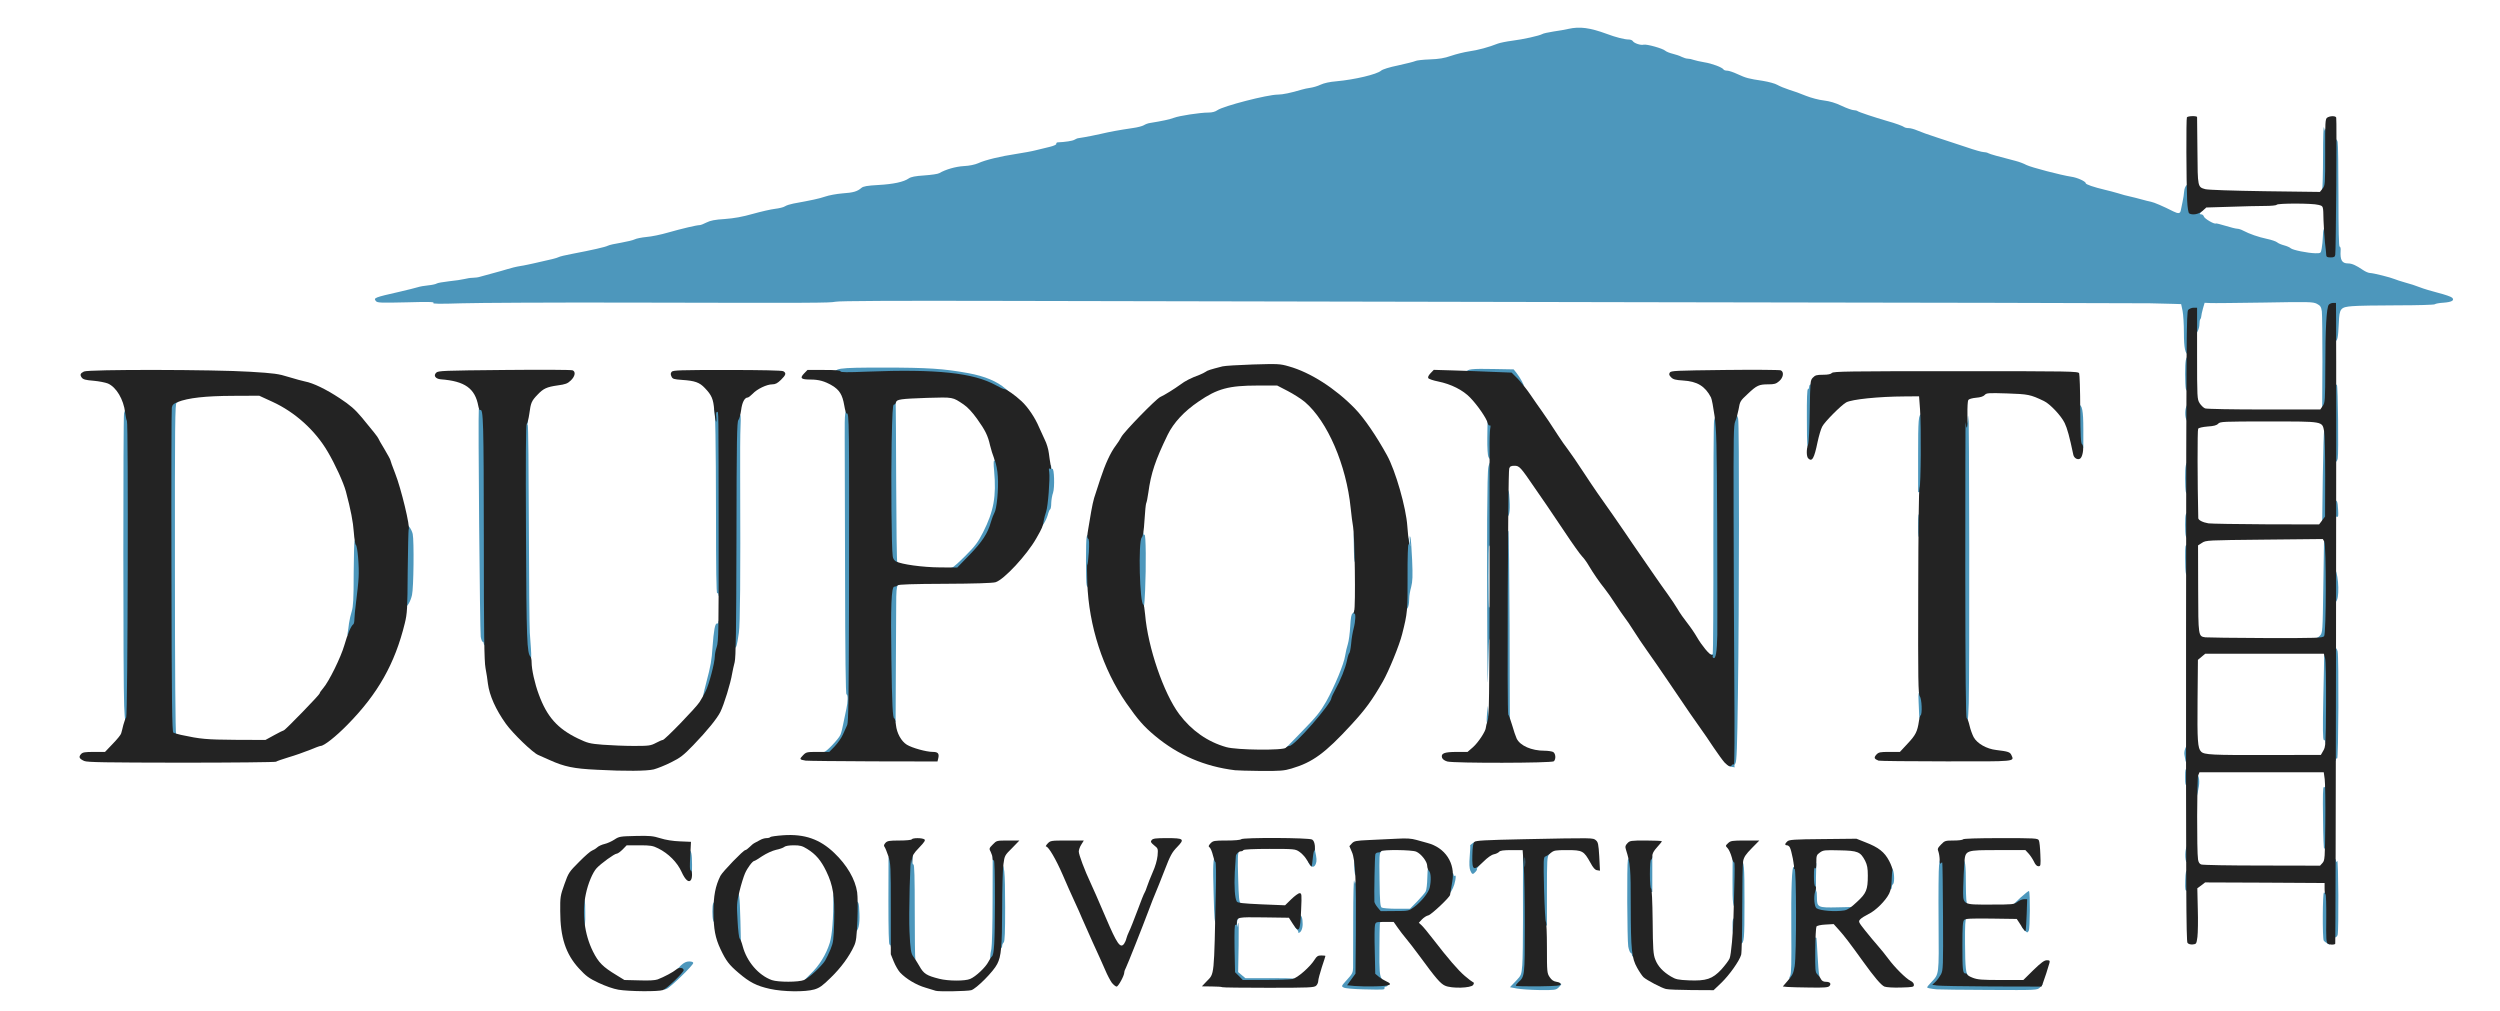 <svg class="img-fluid" xmlns="http://www.w3.org/2000/svg" style="transform-origin:50% 50%;max-height:none" viewBox="0 0 20880 8440" cursor="move"><g fill="#4D97BC"><path d="M5540 8247c0-14 21-43 55-77 30-30 55-58 55-63s16-24 36-43c27-25 46-34 70-34 21 0 34 5 34 13 0 19-191 204-222 216-25 10-28 8-28-12z"/><path d="M11385 8263c-80-2-150-8-162-15-22-11-21-12 27-65 45-49 50-60 51-101 0-26 1-209 1-407s4-342 8-320 8 32 9 23c0-10 7-18 15-18 23 0 28 98 24 462-3 251-8 341-17 352-25 29-2 36 125 36 104 0 124 2 124 15 0 8-7 15-15 15s-14 6-12 12c2 15 2 15-178 11z"/><path d="M12668 8256l-57-11 48-50c47-50 48-51 55-134 4-47 6-220 6-385 0-166-1-361 0-433v-133h49v483c1 443-3 551-24 600-7 16 4 17 144 17 83 0 151 4 151 8 0 5-10 18-23 30-22 21-33 22-158 21-74-1-160-7-191-13z"/><path d="M16175 8263c-22-2-51-6-63-9-23-5-23-6 16-48 69-75 66-49 63-507-2-229 0-442 4-473 7-54 9-57 34-54l26 3 3 477c3 422 1 480-13 508-9 17-13 35-10 40 4 6 162 10 416 10 225 0 409 4 409 8 0 5-10 18-23 30-23 22-25 22-423 20-219-1-417-3-439-5z"/><path d="M10384 8213c-30-3-49-12-70-34l-29-30-3-230c-3-204-2-229 12-229 9 0 16-8 16-20 0-15 7-20 26-20 23 0 24 1 10 16-9 8-15 30-15 47l2 32 8-35c5-20 6 60 4 187l-4 222 30 25 31 26h214c202 0 214 1 214 19 0 15-11 19-67 24-69 7-305 7-379 0z"/><path d="M6700 8206c0-2 30-33 66-68 77-73 133-164 164-263 20-64 31-202 30-392 0-17 6-23 21-23 20 0 21 2 17 218-4 207-6 220-31 280-38 91-60 123-133 191-53 50-71 61-99 61-19 0-35-2-35-4z"/><path d="M14940 8185c7-8 9-15 6-15-4 0-1-10 6-22 9-18 11-106 9-361-3-357 5-569 21-545 5 8 6 3 2-14-7-31 8-37 32-14 12 12 14 82 14 417 0 501-9 569-78 569-21 0-22-2-12-15z"/><path d="M11469 8174c-11-13-15-70-18-235-2-121 0-230 3-244 6-22 12-25 51-25 33 0 45 4 45 15 0 8-6 15-13 15-15 0-14-12-16 220-2 188 2 234 21 257 8 10 3 13-25 13-20 0-40-7-48-16z"/><path d="M15136 8154c-3-9-6-85-6-170 0-147 1-154 20-154 11 0 20 1 21 3 1 1 5 65 9 142s10 152 14 168c6 25 4 27-23 27-17 0-31-6-35-16z"/><path d="M16366 8144c-3-9-6-121-6-250v-234h38c21 0 32 4 25 8-9 6-12 61-11 212 1 205 7 257 30 272 8 4-4 8-28 8-29 0-44-5-48-16z"/><path d="M7581 7983c-16-65-22-295-15-585l7-278h27c26 0 27 1 22 50-3 33-1 50 7 50s11 106 11 390c0 215 2 395 5 400 4 6-7 10-24 10-27 0-31-5-40-37z"/><path d="M8270 7993c0-16 5-46 10-68s10-205 10-407l1-368h24c22 0 25 4 25 39 0 34 3 38 19 34 30-8 35 39 36 354 0 213-3 285-12 294-7 7-13 21-13 31s-7 18-15 18-17 11-20 25-7 36-10 50c-4 19-12 25-30 25-21 0-25-5-25-27z"/><path d="M13630 7976c0-8-5-16-11-18s-15-26-20-53c-9-58-12-689-3-722 4-13 13-23 20-23 8 0 18 10 23 23 5 12 10 199 13 415 3 313 1 392-9 392-7 0-13-6-13-14z"/><path d="M7440 7905c0-8-5-15-10-15-7 0-10-120-10-366l1-365 22 3 22 3 3 378c2 331 0 377-13 377-8 0-15-7-15-15z"/><path d="M19435 7878c-11-6-23-16-27-22-12-17-10-408 2-401 6 3 10 0 10-8 0-10 7-13 20-10 19 5 20 14 20 229 0 123-1 224-2 224-2 0-12-6-23-12z"/><path d="M14520 7726c0-146-1-154-19-149-27 7-32-24-31-227l1-180h25c13 0 24 5 24 10 0 6 8 10 19 10 28 0 31 33 31 345s-3 345-31 345c-18 0-19-10-19-154z"/><path d="M6136 7818c-11-112-16-304-8-333 5-16 16-31 25-33 21-4 25 24 31 241l4 177h-23c-21 0-24-6-29-52z"/><path d="M19480 7506c0-279 2-325 15-330 10-3 15 1 15 12 0 15 2 15 10 2 11-17 14 578 4 618-4 13-14 22-25 22-18 0-19-13-19-324z"/><path d="M14470 7735c0-58 2-65 20-65s20 7 20 65-2 65-20 65-20-7-20-65z"/><path d="M10843 7784c3-3-4-15-15-26-14-15-17-23-9-31 6-6 11-28 11-49 0-31 4-38 19-38 21 0 31 26 31 78 0 38-15 72-32 72-6 0-9-3-5-6z"/><path d="M16906 7767c-22-22-25-31-16-46 15-29 14-179-2-163-13 13-79 17-77 5 2-13 129-127 135-121 11 11 9 313-2 332s-13 18-38-7z"/><path d="M7130 7660c0-100 3-122 15-127 25-9 30 4 33 97 4 92-10 150-35 150-10 0-13-30-13-120z"/><path d="M4844 7717c-3-8-3-56-2-108 3-87 5-94 24-97 21-3 21 1 22 107 1 104 0 111-19 111-11 0-22-6-25-13z"/><path d="M12868 7588c-2-79-4-215-4-303l1-160 45-3c43-3 44-3 27 16-15 17-17 48-17 305v287h-24c-23 0-23-1-28-142z"/><path d="M5956 7688c-8-30-8-122 0-142 3-9 12-16 20-16 11 0 14 20 14 90s-3 90-14 90c-7 0-16-10-20-22z"/><path d="M10136 7463c-7-236-4-303 14-303 39 0 40 4 40 244 0 263-4 306-30 306-16 0-18-22-24-247z"/><path d="M11482 7618c-11-13-25-35-31-50-9-25-6-405 5-455 4-20 11-23 51-23 45 0 46 1 29 19-16 18-17 42-14 241 2 183 6 222 18 230 8 5 65 10 125 10h111l61-62c33-35 66-72 71-84 6-12 12-62 13-113 2-93 5-100 43-85 13 5 16 22 16 83 0 42-4 93-9 114-11 45-70 118-132 164l-44 32h-146c-138 1-147 0-167-21z"/><path d="M15182 7630c-19-4-39-13-45-19-8-8-13-77-15-206l-4-195h52l-3 119c-1 66 0 118 3 116s5 22 5 52c0 81 9 85 173 81l133-3-3 25c-2 19-11 27-33 31-43 9-224 8-263-1z"/><path d="M10295 7553c-12-30-18-214-10-337l7-116h35c28 0 32 2 21 13-10 11-12 56-7 216 5 175 8 205 22 216 26 19 21 25-22 25-28 0-41-5-46-17z"/><path d="M16366 7538c-3-13-3-98 1-190 5-150 8-168 23-168 24 0 29 36 29 214 1 110 4 152 13 158 8 5-1 8-23 8-30 0-38-4-43-22z"/><path d="M12084 7428c17-119 21-133 39-136 10-2 17 3 17 13 0 9 5 13 11 9 8-5 9 6 4 37-16 96-85 171-71 77z"/><path d="M13750 7300v-150h50v300h-50v-150z"/><path d="M18251 7355c3-74 5-85 21-85s18 10 18 85c0 79-1 85-21 85-19 0-20-5-18-85z"/><path d="M15764 7378c3-29 6-72 6-95 0-50 24-60 40-17 13 33 13 111 0 119-5 3-10 15-10 26 0 13-7 19-21 19-20 0-21-4-15-52z"/><path d="M11316 7298c-3-13-6-44-6-70 0-41 3-48 20-48 18 0 20 7 20 70 0 53-3 70-14 70-7 0-16-10-20-22z"/><path d="M5730 7231c0-85 9-131 25-131 18 0 25 33 25 123 0 76 0 77-25 77-24 0-25-2-25-69z"/><path d="M12280 7271c-8-21-10-56-5-118 4-48 6-89 4-90-6-3 34-32 44-33 5 0 7 42 6 93-2 80 0 92 15 95 17 4 17 5 0 23-9 10-13 19-9 19s0 9-10 20c-24 27-30 25-45-9z"/><path d="M10935 7216c-13-19-14-29-6-45 6-11 11-38 11-60 0-34 3-41 20-41 11 0 21 7 21 15 1 8 2 18 3 23 13 57 15 84 6 106-12 33-35 33-55 2z"/><path d="M18259 7198c-16-45-5-138 16-138 12 0 15 15 15 70 0 56-3 70-15 70-8 0-15-1-16-2z"/><path d="M19402 6838c-3-193-1-268 7-264 7 4 11-1 11-13 0-14 6-21 20-21 19 0 20 7 20 103 0 57-3 186-7 285-5 142-9 182-20 182-7 0-13-8-14-17 0-17-1-17-7-1-4 9-9-105-10-254z"/><path d="M18320 6560c0-91 2-100 19-100 23 0 35 51 26 108-14 81-17 92-31 92-11 0-14-20-14-100z"/><path d="M18250 6490c0-63 2-70 20-70s20 7 20 70-2 70-20 70-20-7-20-70z"/><path d="M14453 6403c-26-5-31-34-9-52 13-11 14-111 10-704-11-1716-10-2120 6-2152 23-45 47-44 57 2 10 47 9 1561-2 2308-6 441-10 554-21 571-8 11-11 24-7 27 7 7 3 7-34 0z"/><path d="M18253 6353c-1-10-5-30-8-45-8-31 13-88 32-88 9 0 13 21 13 75 0 65-2 75-18 75-10 0-18-8-19-17z"/><path d="M19480 5885c0-458 1-475 19-475 13 0 20 10 25 31 11 55 7 901-4 894-5-3-10 1-10 9 0 9-7 16-15 16-13 0-15-59-15-475z"/><path d="M6870 6295c0-8 6-15 13-15 19 0 124-111 137-145 7-16 18-61 25-100 8-38 19-90 24-115 13-59 14-120 1-120-7 0-11-335-12-992-2-546-3-1065-3-1153-1-215 2-235 30-235 18 0 24 7 30 38 4 20 7 613 6 1317-2 1034-5 1286-15 1310-8 16-24 53-36 80-12 28-43 71-68 98-41 42-51 47-89 47-32 0-43-4-43-15z"/><path d="M10872 6111c123-126 154-164 204-251 69-124 150-317 159-386 4-27 14-69 22-94s17-91 20-148c4-73 10-105 20-109 7-3 13-11 13-19s9-14 20-14c18 0 20 7 20 68 0 37-7 91-14 120-8 29-18 86-21 127-4 42-11 78-16 80-4 3-13 30-19 61-13 64-53 163-99 247-17 31-31 62-31 67 0 29-103 163-210 274-121 125-123 126-168 126h-45l145-149z"/><path d="M19420 6195c0-8-5-15-11-15-9 0-10-90-5-342 4-189 8-351 7-360 0-27 36-22 43 5 8 29 8 641 0 690-6 36-34 54-34 22z"/><path d="M1406 6104c-8-59-8-2711 0-2741 5-19 13-23 45-23 39 0 52 13 24 24-13 5-15 168-14 1386 0 836 4 1380 10 1380 5 0 9 5 9 10 0 6-15 10-34 10-32 0-34-2-40-46z"/><path d="M12418 6033c-2-10-1-45 2-78l7-60 3 50c1 28 4 42 7 32 6-24 23-11 23 18 0 49-32 78-42 38z"/><path d="M1037 5894c-9-175-9-2401-1-2443 9-43 44-44 44-2 0 17 4 32 9 35 11 7 13 2400 3 2486-6 46-11 56-28 58-20 3-21-2-27-134z"/><path d="M7427 5983c-11-83-20-817-12-968l7-145h45c41 0 44 2 32 17-11 12-14 55-14 172 0 86-1 339-3 564l-2 407h-24c-20 0-24-6-29-47z"/><path d="M16386 6008c-3-13-6-591-6-1285V3460h25c23 0 25 4 27 53 1 37 4 27 8-38 8-111 10 2179 3 2398-6 155-6 157-28 157-15 0-25-8-29-22z"/><path d="M16029 5973c-1-21-3-73-5-115-3-70-1-78 15-78 35 0 42 24 39 126-3 94-4 99-25 102-20 3-23-1-24-35z"/><path d="M12560 5220c0-694 2-781 15-787 9-3 19-2 23 2 4 3 8 357 10 786l2 779h-50v-780z"/><path d="M5874 5803c3-15 14-62 25-103 37-140 45-185 52-295 10-138 21-201 37-197 7 1 12-5 12-14s7-14 18-12c15 3 17 15 14 108-2 58-10 124-18 148-8 23-14 57-14 75 0 40-51 241-70 282-9 18-24 31-38 33-20 3-22 0-18-25z"/><path d="M12422 5385c-5-870-2-1436 9-1485 11-50 33-67 42-32 2 9 4 170 3 357-1 308-3 340-18 343-9 2-18-5-21-15s-5 108-5 262 2 272 5 263c2-10 11-18 18-18 19 0 27 64 23 185-3 86-5 100-20 103-11 2-19-3-20-15-1-10-5 90-8 222-5 220-6 206-8-170z"/><path d="M14277 5523c-4-3-7-19-7-34 0-20 4-27 14-23 8 3 17 1 21-5 3-6 6-440 5-964 0-523 2-967 6-985 4-21 12-32 24-32 14 0 19 12 24 68 11 130 10 1925-2 1955-9 22-18 27-45 27-19 0-37-3-40-7z"/><path d="M4379 5448c-10-48-14-287-16-1000l-4-938h27c21 0 25 4 21 20-3 11-2 20 1 20 4 0 8 375 9 833 1 457 5 864 8 902 17 230 17 225-9 225-21 0-25-7-37-62z"/><path d="M6121 4453c1-849 3-960 17-975 8-10 23-18 33-18 16 0 18 9 14 103-3 56-4 253-3 437 3 831 0 1208-11 1285-17 115-20 125-37 125-13 0-15-104-13-957z"/><path d="M4040 5375c0-8-4-15-9-15s-12-19-16-42c-7-44-23-1852-16-1900 2-21 9-28 26-28 44 0 45 21 46 976 1 1107 3 1024-16 1024-8 0-15-7-15-15z"/><path d="M19330 5345c0-8 6-15 13-15 8 0 23-10 34-22 21-22 22-35 27-393 3-203 6-378 6-387 2-30 38-22 43 10 2 15 4 198 3 408-1 307-4 384-15 397-18 23-111 24-111 2z"/><path d="M2904 5283c3-15 8-50 11-78 4-27 14-72 23-100 12-40 16-102 16-317 1-146 4-269 8-273 3-4 15-4 26-1 25 8 31 40 38 206 5 106 1 168-15 289-12 84-21 170-21 190s-5 42-11 48-17 22-23 35c-6 12-22 24-34 26-20 3-22 0-18-25z"/><path d="M11723 4803c2-254 4-290 19-307 16-17 17-16 27 25l10 44-4-50c-3-33-2-43 4-30 5 11 11 97 15 190 6 138 4 181-8 228-9 32-16 73-16 91 0 61-11 96-30 96-17 0-18-17-17-287z"/><path d="M9502 5016c-7-37-12-163-12-303 0-220 2-241 18-256 23-21 42-22 42-1 0 8 4 13 9 10 12-8 14 264 5 467-7 142-8 147-29 147-19 0-23-9-33-64z"/><path d="M3374 4735c1-358 5-383 45-334 11 13 24 40 28 59 12 59 8 450-6 510-12 53-39 100-59 100-6 0-9-127-8-335z"/><path d="M19480 4895c0-118 3-145 14-145 31 0 49 207 24 263-7 15-19 27-25 27-10 0-13-36-13-145z"/><path d="M6000 4964c0-8-5-12-10-9-7 4-10-212-10-652-1-634-5-867-16-885-3-4 11-8 30-8h36l1 88c0 48 2 386 5 752s2 680-1 698c-6 32-35 46-35 16z"/><path d="M9076 4888c-8-30-8-376 0-405 7-24 20-28 43-14 11 7 12 42 0 225-9 153-16 216-25 216-6 0-14-10-18-22z"/><path d="M18256 4788c-3-13-6-71-6-130 0-101 1-108 20-108s20 7 20 130c0 104-3 130-14 130-7 0-16-10-20-22z"/><path d="M7940 4755c0-8 6-15 13-15s56-44 110-98c83-83 105-113 148-197 89-176 111-299 92-512-6-58-5-89 1-86 5 4 7-1 3-10-9-24 29-23 41 1 30 56 20 424-13 476-7 11-20 46-29 76-26 95-74 167-180 276-97 100-103 104-143 104-32 0-43-4-43-15z"/><path d="M7426 4678c-11-71-16-637-10-973l7-355h28c23 0 29 5 30 23 1 12 3 313 4 668 1 356 5 651 9 658 5 7-4 11-28 11-32 0-36-3-40-32z"/><path d="M11308 4608c-4-193-5-178 20-178 22 0 22 2 22 135 0 128-1 135-20 135-18 0-20-7-22-92z"/><path d="M18256 4478c-8-30-8-162 0-182 3-9 12-16 20-16 11 0 14 23 14 110s-3 110-14 110c-7 0-16-10-20-22z"/><path d="M16020 4390c0-93 1-100 20-100s20 7 20 100-1 100-20 100-20-7-20-100z"/><path d="M8684 4345c3-31 13-74 22-98 12-30 18-89 21-204l5-163h24c18 0 24 6 24 21 0 11 4 18 9 15 16-10 21 157 6 200-8 21-14 60-15 86 0 26-4 49-9 52s-12 18-16 33c-11 48-48 113-63 113-12 0-14-11-8-55z"/><path d="M19400 3981c3-209 8-383 12-386 15-15 35 4 39 37 3 18 2 188-1 378l-5 345-25 3-25 3 5-380z"/><path d="M19480 4265c0-59 3-77 15-82 24-9 29 2 33 74 3 47 1 64-7 59-6-4-11-1-11 8s-7 16-15 16c-12 0-15-15-15-75z"/><path d="M12560 4210c0-91 3-112 15-117 25-9 29 3 33 83 6 100-3 144-28 144-19 0-20-8-20-110z"/><path d="M18256 4108c-3-13-6-63-6-113 0-103 6-135 26-135 11 0 14 27 14 135s-3 135-14 135c-7 0-16-10-20-22z"/><path d="M16020 3817c0-321 3-357 30-357 12 0 20 11 24 31 7 39 6 366-3 509-6 99-7 105-28 108l-23 3v-294z"/><path d="M19487 3853c-4-3-7-147-7-320 0-273 2-314 15-320 9-3 19-2 23 2 9 8 15 568 7 613-5 30-23 41-38 25z"/><path d="M12432 3818c-7-14-11-76-10-160l2-138h59l-7 77c-3 42-6 114-6 160 0 62-3 83-13 83-8 0-19-10-25-22z"/><path d="M15091 3496c-1-165 2-246 9-246 5 0 10-9 10-20 0-13 7-20 20-20 19 0 20 6 19 148-1 81-4 199-8 262-6 108-7 115-28 118s-21 3-22-242z"/><path d="M17345 3618c-9-162-4-232 15-236 30-5 40 47 40 205v153h-24c-24 0-24-2-31-122z"/><path d="M18254 3485c-9-47 3-105 21-105 12 0 15 15 15 70s-3 70-15 70c-8 0-17-14-21-35z"/><path d="M19397 3028c0-211-2-403-5-428-6-38-12-47-42-63-33-16-64-17-440-10-223 3-426 6-451 4l-46-2-14 48c-7 26-14 56-14 65s-4 20-8 24-7 21-7 39c0 38-21 85-37 85-10 0-13-25-13-91 0-80-2-90-15-79-12 10-15 43-15 176 0 125-3 164-12 164-27 0-38-54-38-180 0-70-5-152-11-183l-12-57-61-2c-33-1-124-3-201-5-77-1-1978-6-4225-9-2247-4-4674-9-5395-11-863-2-1326 0-1357 7-51 10-133 11-1798 7-586-1-1180 2-1320 6-191 6-251 5-240-3 11-9-45-10-226-5-215 5-242 4-254-10-22-27-16-30 200-79 63-15 130-31 148-37s58-13 90-16c31-3 62-10 69-15 6-5 53-13 104-19 52-5 109-14 129-19 19-5 50-10 69-10s48-4 65-10c17-5 65-18 106-29s95-26 120-34 72-20 105-25c33-6 83-15 110-22 163-36 192-44 209-52 10-6 62-18 115-28 163-31 278-57 298-68 11-6 60-17 110-25 50-9 101-21 114-28s58-16 99-20c41-3 122-20 180-37 116-33 239-62 264-62 8 0 34-10 57-22 32-16 69-24 153-29 79-6 146-18 234-43 68-19 151-38 185-42s72-13 83-21c12-8 44-18 70-23 154-28 215-41 265-58 31-11 96-23 145-27 91-6 124-16 159-46 15-13 48-19 140-24 128-7 214-26 255-55 19-13 54-20 130-25 58-4 114-12 125-19 53-31 136-55 205-59 46-2 92-12 120-24 58-27 187-58 320-78 58-9 130-22 160-30 30-7 82-20 115-28 34-8 59-19 57-25-1-7 4-12 10-13 66-3 125-12 142-22 12-6 23-12 26-12 3-1 28-5 55-9 28-4 88-17 135-27 86-20 152-32 273-50 38-5 78-16 90-23 12-8 36-17 52-19 100-16 165-30 199-43 44-17 218-44 289-44 31 0 57-7 75-20 48-34 417-130 505-130 39 0 111-15 197-41 19-6 53-13 75-16s60-14 85-26c28-13 77-24 130-28 154-14 340-58 375-89 12-11 69-29 143-44 68-15 132-31 142-36 10-6 65-12 122-14 78-3 121-10 178-30 41-14 109-31 150-37 72-10 165-35 240-65 19-7 73-18 120-24 89-11 229-42 252-56 7-5 49-14 93-21 44-6 100-16 125-22 95-21 178-10 320 42 74 28 149 47 185 47 13 0 28 6 32 13 11 18 67 37 91 30 25-6 159 31 181 51 9 8 37 19 62 25s58 17 75 26c16 8 39 15 51 15s33 4 48 10c14 5 54 14 89 20 64 10 150 42 161 60 3 6 17 10 31 10 13 0 52 13 86 29 72 33 91 38 211 56 49 8 104 23 122 34 19 11 63 29 97 40 35 10 98 33 141 51 43 17 110 35 150 39 49 6 97 20 149 45 42 20 88 36 101 36 12 0 27 4 32 8 9 8 142 52 245 82 72 20 134 43 145 52 5 4 21 8 37 8 15 0 47 9 70 19 24 11 99 38 168 60s178 58 243 80c66 23 130 41 143 41s32 4 42 10c15 8 72 24 227 64 28 7 68 22 90 34 40 20 289 85 375 98 50 7 120 39 120 54 0 10 67 33 160 55 30 7 80 20 110 29 30 10 75 22 100 27 25 6 68 16 95 24 28 8 64 17 80 20 26 5 101 37 188 81 40 20 56 18 61-8 3-13 9-45 15-73 6-27 12-66 13-85 4-55 40-81 52-37 3 12 6 59 6 103 0 89 3 94 62 94 26 0 29 2 18 15-10 12-9 15 5 15 9 0 19 8 22 18 4 18 90 68 100 58 2-2 39 7 81 20s86 24 97 24 34 7 50 16c53 28 128 54 199 69 38 8 76 21 85 29s35 19 58 25 48 17 55 24c15 15 143 41 207 42 45 0 45 0 52-40 4-22 9-68 10-103 2-58 4-63 23-60 17 2 21 11 23 43 6 98 15 166 21 160 4-4 9-219 12-478 5-426 7-472 21-475 11-2 19 6 23 23 4 14 7 217 7 450 0 287 3 425 10 425 6 0 10 15 8 33-5 79 11 107 62 107 32 0 66 15 125 55 20 14 47 25 59 25 25 0 170 36 205 51 14 6 54 19 90 29 36 9 90 27 120 39s100 33 155 47 107 32 115 40c23 22-2 37-72 42-35 2-67 8-72 13-6 5-146 9-311 9-166 0-337 3-379 7-98 8-107 18-112 140-6 129-11 153-34 153-19 0-20-8-21-137-1-106-3-131-11-108-5 17-13 203-16 415l-7 385-25 3-25 3 2-383z"/><path d="M8290 3249c-100-56-219-87-405-106-196-19-296-21-638-9-210 8-250 7-258-5-34-54 2-59 389-59 371 0 503 9 707 46 141 26 243 69 314 131l36 32h-45c-32 1-61-8-100-30z"/><path d="M18256 3248c-3-13-6-68-6-123 0-113 6-145 26-145 11 0 14 28 14 145s-3 145-14 145c-7 0-16-10-20-22z"/><path d="M12632 3180l-33-40-132-1c-158 0-211-8-215-31-5-25 39-30 227-26l163 3 24 30c14 17 33 47 44 68l18 37h-31c-25 0-39-9-65-40z"/><path d="M19395 1581c3-6 7-134 7-284 0-149 4-254 8-232s8 32 9 23c0-11 6-15 16-12 13 5 15 41 13 258l-3 251-29 3c-18 2-26 0-21-7z"/></g><g fill="#232323"><path d="M5165 8266c-42-7-107-30-165-57-82-39-105-56-165-121-110-120-156-260-156-478-1-119 1-130 35-225 34-96 39-103 123-187 48-49 97-91 108-94 11-4 30-15 42-26 11-11 40-24 62-29 23-5 60-22 83-37 39-26 49-27 177-30 118-3 145 0 206 19 43 14 106 24 163 26l93 4-6 120c-5 84-4 119 4 119 13 0 15 59 2 79-17 27-48 1-79-68-35-78-109-153-194-195-46-23-64-26-158-26h-106l-34 35c-19 19-41 35-50 35-18 0-131 82-167 121-33 36-72 128-90 216-34 158-12 337 60 481 46 91 81 127 197 197l65 40 123 3c80 3 134 0 155-8 53-20 131-62 154-82 23-21 63-17 63 5 0 19-141 155-173 166-37 14-283 12-372-3z"/><path d="M6430 8259c-112-25-170-55-262-134-79-67-104-100-150-197-44-94-58-167-59-311 0-135 16-218 58-302 19-36 192-215 208-215 6 0 22-12 36-26 13-14 33-30 44-35 11-6 31-16 45-24s37-15 52-15 29-4 32-9c3-4 52-11 109-15 177-12 305 33 425 148 106 101 175 220 191 328 5 35 6 138 2 233-6 142-10 178-28 216-39 86-110 183-195 265-68 67-93 85-137 98-76 22-260 20-371-5zm286-74c40-17 145-114 175-161 11-19 32-62 46-96 23-57 26-78 30-235 5-210-9-298-66-416-44-91-88-143-160-187-40-25-59-30-111-30-38 0-70 5-79 13s-40 19-70 25c-31 7-80 30-114 52-32 22-62 40-66 40-15 0-58 57-79 105-12 28-33 95-46 150-23 93-24 110-16 244 4 79 12 146 18 150 5 3 17 32 25 64 34 128 132 243 244 283 53 18 224 18 269-1z"/><path d="M7815 8275c-5-2-44-13-85-26-77-22-163-74-212-126-15-16-39-57-53-91l-25-62v-378c0-360-1-381-21-443-12-35-26-70-32-77-7-9-4-18 8-32 16-17 31-20 116-20 54 0 101-4 104-10 8-13 85-13 105 0 11 7 3 21-43 69-48 50-57 66-58 98l-2 38-6-35c-9-47-22 467-15 600 7 149 13 185 32 209 9 11 32 47 51 80 36 64 59 79 166 106 74 19 215 20 258 1 46-19 129-97 152-143 11-21 24-41 29-44 19-15 25-113 26-452 0-236-3-356-10-352-6 3-10-4-10-17s-7-36-15-52c-15-28-15-31 17-63 32-33 32-33 127-33h95l-61 63c-61 60-63 64-72 133-6 39-11 209-11 379-1 315-8 392-41 456-31 63-175 207-217 219-34 9-273 13-297 5z"/><path d="M13914 8260c-36-8-159-73-187-98-10-9-34-44-53-78-47-84-53-147-54-522 0-313-3-347-40-466-8-25-6-34 12-53 20-22 29-23 155-23 73 0 133 3 133 6 0 4-18 26-40 50-28 31-40 52-40 74 0 16-4 30-10 30s-10 47-10 120c0 71 4 120 10 120s11 106 13 273c2 236 5 278 22 321 21 56 65 103 131 142 40 24 60 28 149 32 146 6 197-11 272-91 30-34 62-75 69-93 12-29 29-212 32-344 0-30 4-147 7-260 4-113 4-202-1-197-4 4-14-16-21-45-8-29-23-62-33-73-20-21-20-21 3-43 21-20 34-22 142-22h119l-63 64c-50 51-65 73-72 107-5 24-8 204-8 399s-4 369-9 385c-16 53-98 168-165 233l-65 62-184-1c-100-1-197-4-214-9z"/><path d="M10208 8245c-3-3-42-6-88-6l-82-1 39-41c67-70 62-20 78-779 3-120 1-218-4-218-4 0-13-24-20-54s-19-60-27-67c-13-10-12-15 7-36 21-21 30-23 134-23 64 0 115-4 122-11 15-15 567-13 592 3 13 8 20 26 23 54 1 23 0 40-4 38-3-2-9 20-12 49-11 100-8 92-24 71-7-11-23-35-35-54s-38-45-56-57c-33-22-42-23-247-23-131 0-215 4-219 10-3 6-13 10-21 10-17 0-38 19-42 38-1 8-5 68-9 136-6 123 0 219 17 246 7 11 50 16 206 23l197 8 51-50c29-28 60-51 70-51 18 0 19 8 13 141-7 178-17 196-68 117l-34-53-209-3c-223-3-226-2-226 46 0 14-4 21-11 16-8-5-10 50-8 195l4 201 33 32 32 33h188c103 0 205-4 226-8 43-9 149-102 187-164 17-27 27-33 55-33 19 0 34 2 34 4s-13 44-30 94c-16 50-30 102-30 115s-8 31-18 40c-17 15-59 17-399 17-209 0-382-2-385-5z"/><path d="M12068 8232c-38-18-75-60-211-246-43-58-95-126-115-149-20-24-52-65-69-90l-33-47h-75c-72 0-75 1-81 25-4 14-5 112-2 217l4 191 29 24c17 14 45 31 63 39 60 27 34 39-89 42-63 2-142 0-176-3l-62-6 35-49 35-48 3-329c4-442-4-623-33-687l-21-49 21-23c19-20 33-23 142-28 67-3 172-8 232-11 84-5 123-2 165 10 30 9 71 20 90 25 151 39 236 169 210 320-10 57-14 81-19 114-3 21-156 165-181 171-15 3-39 18-54 34l-26 28 21 19c12 10 55 62 95 114 134 173 211 262 268 311 30 26 61 49 68 52 10 3 10 9 2 23-16 27-182 32-236 6zm-259-655c62-46 121-119 132-164 13-59 11-123-6-139-8-9-15-28-15-43 0-35-51-101-92-118-37-16-284-18-293-3-3 6-14 10-25 10-10 0-20 6-23 14-5 11-11 336-8 398 1 9 13 30 27 47l26 31 116-1c115 0 118-1 161-32z"/><path d="M14927 8243l-37-4 43-50c38-44 46-60 56-119 16-97 15-824-1-814-6 4-8 3-5-3 7-11-20-149-34-175-5-10-16-18-24-18-20 0-19-13 3-33 15-14 56-17 297-19l280-3 73 29c112 43 161 82 200 156 18 34 30 70 28 79-3 9-6 48-7 86-1 47-8 83-21 109-30 60-114 143-172 170-28 14-59 33-69 44-17 19-16 22 41 94 33 41 80 98 105 126s65 78 88 109c53 72 148 167 186 185 17 8 28 21 28 33 0 19-8 20-110 23-64 2-120-2-136-8-28-12-84-78-179-210-110-153-156-213-200-262l-45-50-68 4c-41 2-71 9-76 17-4 7-9 95-10 196-1 168 0 185 17 202 11 10 25 28 31 41 8 15 21 22 41 22 34 0 47 15 30 35-10 12-42 15-164 13-83-1-168-3-189-5zm476-639c28-5 55-23 105-70 80-73 92-103 92-221 0-62-5-88-22-123-40-76-60-85-214-88-124-3-136-2-164 18s-30 26-30 83c0 44-3 58-10 47-7-10-10 10-10 67 0 51 4 83 11 85 8 3 8 15-1 45-14 45-6 128 12 139 33 21 156 30 231 18z"/><path d="M9286 8208c-13-18-39-67-56-108-18-41-65-147-106-235-40-88-79-177-88-198-8-21-35-81-60-135-25-53-70-155-101-227-55-127-118-235-138-235-6 0 0-11 13-25 23-24 27-25 163-25h139l-21 34c-12 18-21 45-21 58 0 26 49 157 99 263 29 63 49 108 127 290 93 218 121 259 152 218 7-10 16-29 19-43s14-41 23-60c10-19 41-98 70-175 28-77 55-144 60-150 4-5 13-28 20-50s28-75 47-119c22-48 37-101 41-139 5-59 4-61-29-87-29-24-31-30-20-44 11-13 35-16 125-16 144 0 153 7 87 75-42 43-57 70-105 195-31 80-65 165-76 190s-35 86-53 135c-61 162-179 459-193 487-8 14-14 32-14 40 0 27-50 118-64 118-8 0-26-15-40-32z"/><path d="M12660 8232c0-5 9-17 21-28 54-49 54-49 54-469 0-214-4-445-9-512l-9-123h-92c-68 0-96 4-104 14-7 8-27 18-44 21-20 4-54 28-88 62-83 81-95 74-92-51 2-72 6-104 17-114 12-12 83-16 413-23 590-12 577-12 602 9 18 15 22 32 28 135l6 119-24-4c-17-2-33-20-56-63-55-99-66-105-193-105-99 0-111 2-137 23-15 13-36 27-46 30-16 6-17 23-11 274 4 148 11 270 15 271 5 2 9 99 9 216 0 205 1 214 23 247 17 25 32 35 57 39 22 3 35 11 35 20 0 13-29 15-187 18-104 1-188-1-188-6zm77-1064c-2-18-4-4-4 32s2 50 4 33c2-18 2-48 0-65z"/><path d="M16177 8231l-39-6 27-25c15-14 35-42 46-62 18-35 19-63 17-480-1-244-4-447-6-452-2-4-8-2-13 5-6 9-9-1-9-28 0-23-5-54-10-69-10-24-7-31 22-61 30-31 35-33 104-33 40 0 76-4 79-10 4-6 120-10 315-10 284 0 310 1 318 18 6 9 11 62 13 117 4 94 3 100-16 100-13 0-26-13-38-40-11-22-31-52-45-67l-26-28h-221c-285 0-281-2-289 113-4 45-7 132-9 193-3 156-14 149 229 149 184 0 194-1 223-22 16-13 42-23 56-23h26l-4 123c-3 67-6 128-8 136-3 16-9 9-52-59l-23-35-212-3c-175-2-216 0-228 12-11 12-14 53-14 214 0 208 3 232 26 232 8 0 14 4 14 9s21 18 48 28c40 15 76 18 234 18h187l84-83c64-62 91-82 112-82 23 0 27 3 22 23-7 28-45 145-57 175l-10 22-417-1c-230-1-435-5-456-8z"/><path d="M18270 7875c-11-13-13-462-12-2642 2-2434 3-2628 18-2645 10-10 30-18 46-18h28v381c0 372 1 383 21 416 12 19 33 39 46 44 14 5 229 9 493 9h469l20-29c20-28 21-42 22-323 0-323 10-500 29-523 7-8 23-15 36-15h24l1 148c4 420-3 5197-7 5204-7 11-45 10-63-1-12-8-14-45-12-210 1-111-2-201-6-201s-8-21-8-47v-48l-499-3-499-2-32 25-33 24 4 173c3 95 1 200-3 233-8 58-9 60-39 63-19 2-36-3-44-13zm1127-667c20-22 21-35 24-333 2-170-1-336-5-367l-8-58h-1038l-11 27c-10 28-12 636-1 701 3 22 12 37 26 42 12 5 240 9 507 9l486 1 20-22zm7-938c20-33 21-52 23-385 1-206-2-365-8-387l-10-38h-991l-31 26-30 25-3 337c-3 339 1 402 30 430 26 26 91 29 555 28l445-1 20-35zm7-957c18-21 19-756 1-790l-12-21-487 5c-479 5-489 5-522 27l-33 21 1 365c1 397 1 394 60 403 14 2 240 5 502 6 432 1 478-1 490-16zm-17-966l25-33 1-335c0-183-4-354-9-378-17-83-1-81-462-81-384 0-407 1-423 19-12 13-36 20-87 23-45 4-75 11-80 19-7 10-6 448 1 746 0 17 37 36 85 44 22 3 239 7 482 8l442 1 25-33z"/><path d="M4985 6429c-194-9-272-26-392-80-34-16-79-35-99-44-45-19-211-179-269-260-85-119-137-236-150-335-3-30-12-89-20-130-11-60-14-282-14-1078-1-980-4-1094-31-1077-4 3-11-12-15-33-27-148-112-209-314-224-44-4-63-31-38-55 16-17 59-18 570-23 304-3 560-2 570 3 27 12 20 50-15 84-28 27-45 33-111 42-91 13-119 26-168 78-49 51-56 66-68 158-6 43-16 82-22 86-7 4-9 285-6 915 4 897 8 998 38 1029 5 5 9 26 9 46 0 60 26 178 60 269 68 186 156 285 325 367 84 40 99 44 210 53 66 5 182 10 258 10 128 0 141-2 185-25 26-14 52-25 58-25 16 0 277-269 307-317 14-21 36-62 50-89 28-53 77-241 77-291 0-18 7-54 16-80 15-43 17-139 16-913-1-1108 0-1050-13-1050-8 0-10 15-6 46 2 26 1 41-3 34s-11-50-15-96c-7-91-21-124-78-183-44-47-83-61-190-68-70-5-80-8-89-29-8-17-8-27 2-39 11-13 71-15 462-15 291 0 456 4 469 10 28 15 24 31-19 73-29 28-46 37-72 37-46 0-127 39-164 79-17 17-35 31-41 31-26 0-47 41-55 105-5 37-15 74-23 83-12 15-15 155-16 992-2 782-5 986-15 1030-8 30-17 73-21 95-13 82-68 259-98 320-26 54-112 160-227 279-82 85-108 105-185 143-49 25-115 51-145 59-59 14-235 16-475 3z"/><path d="M10315 6433c-254-31-475-126-668-287-95-79-144-136-241-275-195-282-312-643-325-1003-3-86-3-154 0-152s9-45 13-103c4-78 3-109-6-114-9-6-9-24 1-81 7-40 18-107 25-148s18-91 24-110c7-19 30-90 51-157 42-128 86-224 131-283 15-19 35-51 45-70 21-42 289-317 325-334 39-18 119-68 167-103 42-32 92-57 163-83 19-8 42-19 50-25 14-11 35-18 140-45 19-5 134-12 255-16 209-6 224-6 300 16 179 50 388 184 551 352 77 79 180 230 268 390 71 128 160 438 170 593 4 50 9 105 13 124 3 19 2 31-3 28s-9 113-8 271c1 282-1 304-45 477-22 91-113 313-162 398-89 155-144 231-264 361-218 237-322 313-499 365-60 18-94 21-255 20-102-1-199-4-216-6zm425-188c7-8 20-15 30-15 41 0 350-353 350-400 0-5 14-36 31-67 46-84 86-183 99-247 6-31 15-58 19-61 5-2 12-38 16-80 3-41 13-98 21-127 16-61 19-132 4-123-6 4-6-4 0-22 13-37 5-630-9-703-5-30-15-100-20-155-36-361-194-727-383-888-31-26-96-67-144-92l-87-45h-161c-244 0-339 26-496 134-121 82-208 177-257 276-104 214-140 322-162 484-6 43-14 83-18 89-3 5-10 68-14 140-6 94-12 134-23 146-31 34-17 561 14 561 4 0 10 37 14 82 23 275 155 659 285 833 103 137 237 231 393 275 86 25 478 29 498 5z"/><path d="M14403 6368c-16-18-58-76-93-128-34-52-82-122-106-155-46-63-104-148-278-405-58-85-133-195-168-243s-85-124-113-168c-27-44-62-94-76-112s-48-68-77-112c-28-44-67-100-87-125-46-57-97-131-135-195-16-28-42-64-58-80-16-17-80-106-142-200-63-93-130-193-149-221-20-28-65-94-100-145-122-179-131-189-172-189-29 0-38 5-44 23-11 34-19 2048-8 2056 5 3 19 42 32 86 12 44 30 95 38 113 29 60 124 102 233 102 28 0 60 5 71 10 22 12 26 59 7 78-16 16-834 17-890 2-23-7-39-18-44-32-11-36 19-48 122-48h91l46-40c44-39 107-135 107-164 0-9 7-35 15-58 12-37 14-201 16-1088V3750c-1-74 2-150 5-169 5-22 3-32-4-28-5 4-13-5-17-20-9-39-85-149-145-211-61-64-160-114-269-136-41-8-78-21-82-28-5-8 2-23 19-41l27-28 170 5c94 3 240 8 325 12l155 6 51 51c28 29 75 88 105 132s72 105 94 135c44 62 72 105 137 205 25 39 63 93 84 120 21 28 80 113 130 190 83 127 143 213 244 355 19 27 64 92 100 145s94 139 130 190 90 130 120 174 79 113 108 153 67 97 84 126c17 30 53 81 80 115s63 87 80 117c41 71 106 150 125 150 8 0 12 4 8 9-3 5-1 12 5 16 20 12 30-49 33-193 1-81 0-496-1-922-3-678-6-791-22-906-10-72-23-142-30-155-49-94-115-134-233-141-63-4-83-9-100-27-17-17-19-25-11-39 10-16 48-17 460-22 247-3 457-1 467 3 29 13 22 61-14 91-25 22-41 26-89 26-79 0-97 8-173 80-63 58-65 63-76 128-7 37-19 82-28 101-14 31-15 117-14 761 1 400 3 1039 6 1419 3 432 2 690-4 686-5-3-12-1-16 5-11 18-30 11-62-22z"/><path d="M704 6356c-42-19-49-33-28-57 14-16 31-19 109-19h92l65-68c36-37 68-76 70-87 3-11 12-42 18-70 7-27 18-56 24-64 13-17 19-2460 6-2476-4-5-11-37-15-70-13-109-73-211-144-242-20-8-74-19-120-23-65-5-87-11-98-26-17-23-13-36 18-51 36-19 1091-17 1389 2 198 12 237 17 322 44 53 16 114 33 135 37 69 13 176 65 290 140 89 59 126 91 185 161 86 103 138 169 138 175 0 3 22 42 50 88 27 46 50 87 50 92s18 55 40 111c50 126 129 454 113 470-2 3-6 160-8 349-2 314-4 351-24 433-83 339-225 590-479 848-98 100-196 177-224 177-6 0-47 15-92 34-45 18-124 46-176 61-52 16-99 32-105 37-5 4-360 8-790 8-636-1-786-3-811-14zm1586-216c40-22 76-40 80-40 11 0 300-298 300-309 0-6 13-25 29-43 48-55 148-258 177-359 26-92 57-164 75-175 5-3 9-22 9-43 0-20 7-89 15-152s18-150 20-194c6-89-9-265-23-274-5-3-13-51-17-106-6-87-25-185-66-340-19-72-90-228-153-334-103-176-272-329-460-415l-111-51-220 1c-230 1-373 17-462 52-34 14-44 23-48 47-3 17-5 632-3 1368 2 1101 5 1339 16 1346 8 4 37 13 65 19 163 35 211 39 453 41l251 1 73-40z"/><path d="M6730 6353c-53-9-55-12-25-43 28-29 31-30 125-30h96l46-47c25-27 56-70 68-98 12-27 28-64 36-80 10-25 13-225 15-1025 2-1518 2-1589-20-1576-4 3-13-28-20-69-15-88-40-129-103-166-60-35-109-49-178-49-80 0-92-11-55-50l29-30h138c98 0 138 3 138 12 0 8 55 9 223 2 580-23 889 10 1077 115 30 17 61 31 68 31 18 0 88 49 144 101 54 50 113 138 147 219 13 30 35 77 48 105 14 27 29 76 33 110 4 33 11 78 15 99 6 31 5 37-5 31s-12 0-7 27c8 53-10 288-26 333-8 22-17 56-20 75-6 45-13 61-61 145-79 140-272 348-342 368-25 7-175 12-422 13-267 1-387 5-395 13-6 6-18 11-28 11-24 0-31 161-24 605 5 380 11 495 24 495 5 0 11 25 14 55 7 68 44 136 91 165 44 27 163 60 216 60 45 0 56 14 46 55l-6 25-538-1c-295-1-548-4-562-6zm1366-1717c106-109 154-181 180-276 9-30 22-64 29-76 20-31 36-200 29-302-3-56-14-108-29-147-13-33-29-85-36-115-18-81-40-126-108-221-40-56-79-98-113-121-94-63-84-61-303-55-225 8-256 12-262 38-3 11-11 19-18 19-9 0-13 77-18 318-6 306-1 885 9 948 2 19 13 35 27 43 48 25 222 49 367 50l145 1 101-104z"/><path d="M15690 6353c-37-14-41-25-19-50 20-21 31-23 110-23h87l65-70c66-70 81-99 94-188 3-23 10-45 14-48 15-9 10-137-7-159-13-17-15-127-13-875 1-521 5-860 11-867 11-14 15-509 4-655l-8-108-122 1c-215 1-440 24-487 50-42 24-180 162-200 202-11 20-28 79-39 130-28 137-46 167-78 135-15-15-16-77-1-115 6-16 12-135 14-282 4-246 4-254 26-277 19-20 32-24 85-24 42 0 65-5 74-15 11-13 138-15 1035-15 965 0 1023 1 1030 18 4 9 9 144 9 300 2 225 5 285 15 292 18 10 9 96-12 117-19 19-55 2-61-30-31-149-51-221-72-264-29-61-124-161-174-184-113-54-130-57-306-63-158-5-173-4-188 13-11 12-35 20-72 23-33 3-60 11-65 19s-8 62-7 122c3 105-7 148-15 65-2-24-3 521-3 1210 1 919 4 1255 12 1260 7 4 17 33 24 64s23 74 34 95c30 54 109 98 188 107 100 12 115 17 127 42 25 56 47 54-548 53-300 0-553-3-561-6z"/><path d="M19429 2133c0-10-5-58-11-108-5-49-10-133-12-185-3-124 0-118-43-129-49-14-340-14-348-1-3 6-48 10-99 10s-182 3-291 7l-198 6-32 29c-32 28-85 37-111 20-7-4-14-48-17-107-7-155-9-684-2-695 7-12 85-14 85-2 0 4 1 131 3 283 2 304 2 301 66 319 21 6 229 13 497 17l460 6 22-28c22-27 22-34 22-304-1-251 1-277 16-288 23-16 71-17 76-1 6 17-2 1117-8 1146-3 18-11 22-39 22-26 0-35-4-36-17z"/></g></svg>